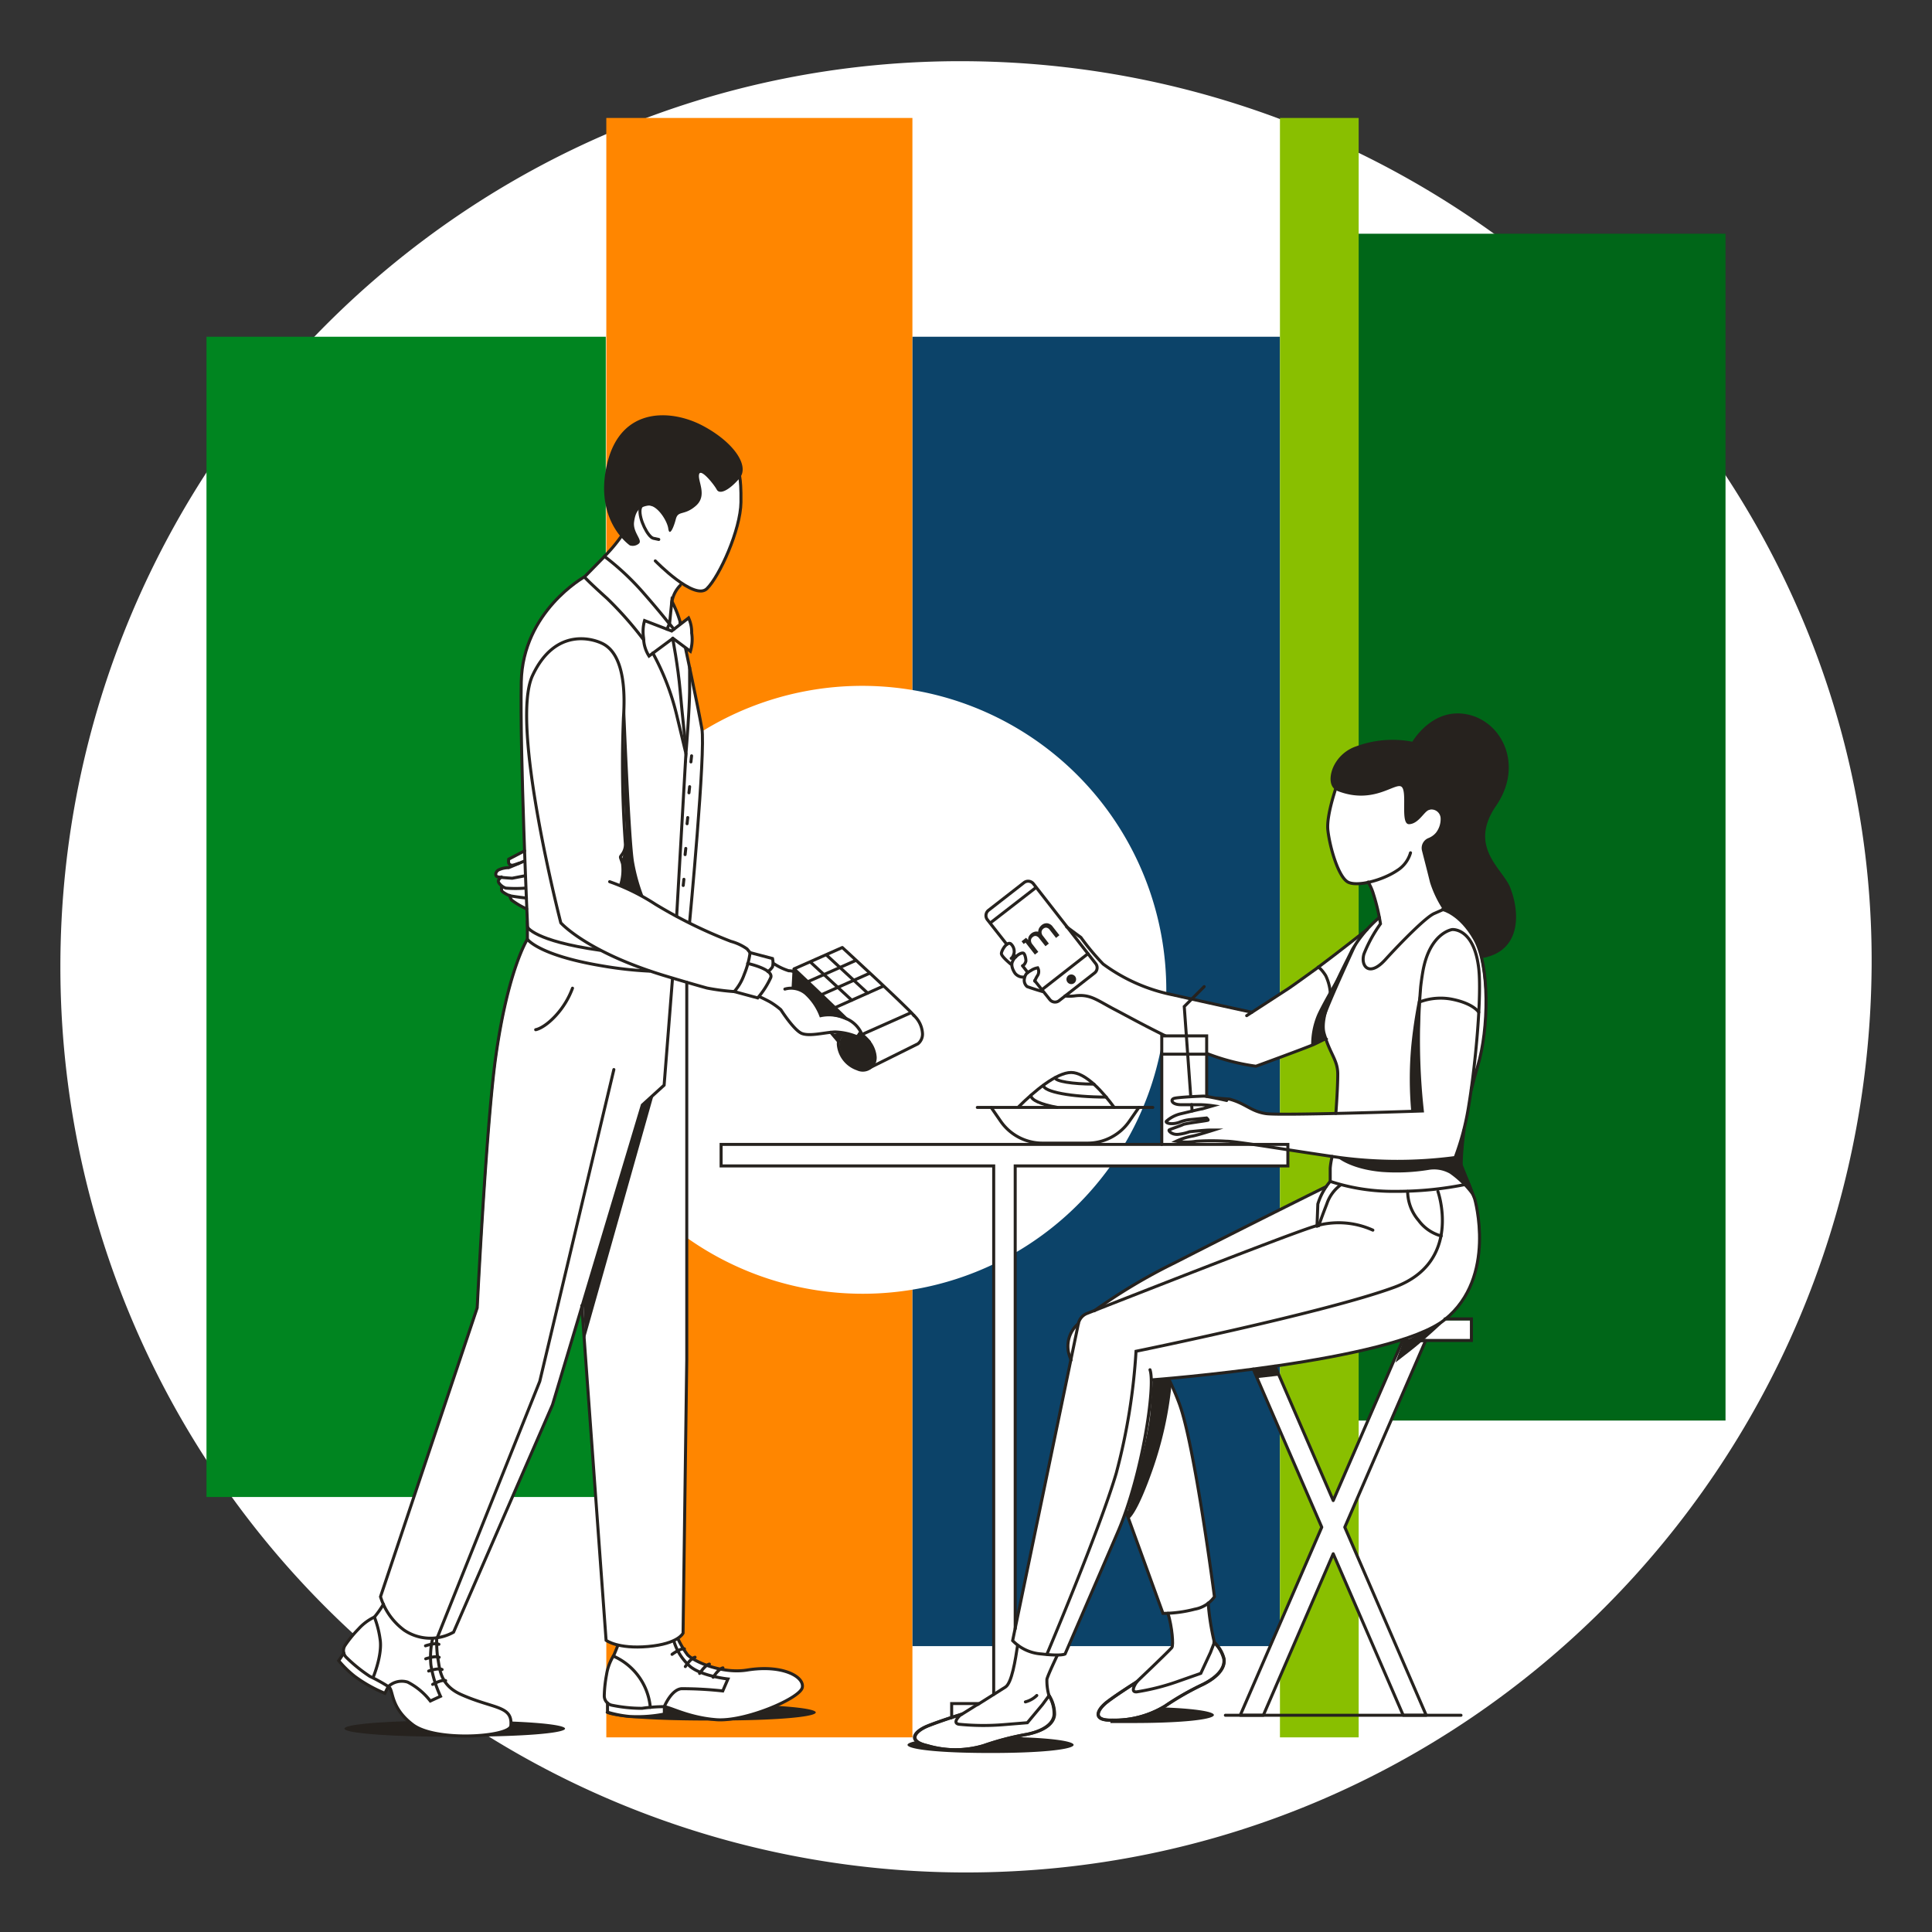 <svg xmlns="http://www.w3.org/2000/svg" viewBox="0 0 256 256"><rect x="0" y="0" width="256" height="256" fill="#333333" stroke="none"/><title>sme_woman_waiter_restaurant</title><g id="J19"><path id="darkmodeMask" d="M248,128.11c-.52,66.27-53.72,120-120,120a120,120,0,0,1-120-120C8,61.83,61.7,7.7,128,8.11,194.42,8.52,248.48,63,248,128.11Z" fill="#fff"/><g id="stripes"><rect x="-23.06" y="95.03" width="153.74" height="52.91" transform="translate(175.3 67.68) rotate(90)" fill="#008520"/><rect x="-6.67" y="102.64" width="214.58" height="40.56" transform="translate(223.54 22.3) rotate(90)" fill="#ff8600"/><rect x="58.5" y="107.02" width="173.5" height="48.69" transform="translate(276.62 -13.88) rotate(90)" fill="#0c4369"/><rect x="125.71" y="85.29" width="157.26" height="48.62" transform="translate(313.93 -94.74) rotate(90)" fill="#006618"/><rect x="67.52" y="117.71" width="214.58" height="10.43" transform="translate(297.74 -51.89) rotate(90)" fill="#89bf00"/></g><path id="whiteFill" d="M199.86,117.65a10,10,0,0,0-1.18-1.87c-1.51-2.06-3.58-4.88-.64-9.15a8,8,0,0,0,1.05-7.8,6.56,6.56,0,0,0-5-4c-3.63-.58-5.95,2.29-6.78,3.56l-.1.15-.17,0a13.5,13.5,0,0,0-7.26.6,4.9,4.9,0,0,0-2.86,2.46c-.33.7-.71,2.07,0,2.75l.11.1-.05.15a15.44,15.44,0,0,0-1,5.37c.28,2.45,1.47,6.35,2.71,6.88a4.38,4.38,0,0,0,2.43,0l.17,0,.09.15a7.1,7.1,0,0,1,.64,1.49,27,27,0,0,1,.76,3l0,.14-.11.1a20.23,20.23,0,0,0-1.55,1.52c-.07,0-3.54,2.82-6.69,5.17-1.6,1.2-2.85,2.09-3.7,2.64l-4.8,3.11-.09.06-.1,0c-.67-.14-3.78-.81-7.55-1.65l-.44-.09h0l-2.39-.54c-.26-.06-.54-.12-.82-.2,0-.18,0-.37,0-.56A40.3,40.3,0,0,0,93,96.93a3.43,3.43,0,0,0,0-.38c-.39-2.42-1.54-7.92-2-10.18l-.14-.64.67.49a6.52,6.52,0,0,0,.14-2.34A5.17,5.17,0,0,0,91.18,82l-1,.79-.11-.34a15,15,0,0,0-1-2.61l0-.08v-.08a4.35,4.35,0,0,1,1.07-2.07l-.28-.7.66.43c1.53,1,2.61,1.24,3.2.68,1.65-1.6,4.44-7.72,4.49-11.41A18.93,18.93,0,0,0,98,63.1l0-.09,0-.07a1.92,1.92,0,0,0,.08-1.52c-.49-1.63-2.48-3.53-5-4.85-2.21-1.14-5.52-1.9-8.23-.67-2,.92-3.39,2.79-4.06,5.56-1.13,4.65.25,7.65,1.61,9.34l.11.14-.1.16a20.5,20.5,0,0,1-2.1,2.54l-2.82,2.87c-.33.19-8.1,4.79-8.3,13.84-.11,5.22.17,15,.43,22.26v.16l-2.1,1.1a1,1,0,0,0,0,.48.3.3,0,0,0,.15.17l.38.26-.62.25a3,3,0,0,0-1.28.28.64.64,0,0,0-.33.59.25.25,0,0,0,.19.23l.36.1-.16.31a.52.52,0,0,0-.14.28c0,.09.12.28.37.5l.1.08v.13a2.28,2.28,0,0,0,0,.43,2.16,2.16,0,0,0,.89.61l.1,0,0,.1a3.35,3.35,0,0,0,.23.52,7.29,7.29,0,0,0,2,1.12l.13.07v.15c.06,1.37.09,2.2.1,2.25l0,1.64,0,.06c-.27.43-2.63,4.56-4.17,15.65-1.22,8.87-2.39,32.11-2.44,33.09v.07L50.48,211.57a6.48,6.48,0,0,0,.33.9l0,.12-.07.11c-.22.36-.9,1.37-1.07,1.55l-.11.11h0a6.89,6.89,0,0,0-2,1.52A16.68,16.68,0,0,0,45.78,218a1.22,1.22,0,0,0-.18.92l0,.1-.68,1a16.08,16.08,0,0,0,2.09,2,18.11,18.11,0,0,0,4,2.23l.5-1,.23.41a3.41,3.41,0,0,1,.25.73,6.6,6.6,0,0,0,2,3.43l.44.42-.61,0c-5.12.16-7.23.5-7.81.73.86.34,4.83.79,13.34.82a23.44,23.44,0,0,0,4.89,0c6.82-.12,9.53-.53,10.22-.79-.54-.21-2.35-.51-6.62-.69h-.22l0-.22c-.09-1.29-1.05-1.64-3-2.26a30,30,0,0,1-3.47-1.25A5.09,5.09,0,0,1,59,223l-.12-.17.06-.06-.11,0-.06-.11a4.7,4.7,0,0,1-.47-1.14l-.12-.42h0v0c-.05-.26-.1-.53-.14-.78l-.14-.81c0-.29-.07-.74-.09-1.36v-.38h0v-.4h0V217l.2,0a6.41,6.41,0,0,0,2.07-.7L73.12,186.1l4-13.36,3.29,44.61a4.3,4.3,0,0,0,1.27.54L82,218l-.11.26a11.06,11.06,0,0,1-.53,1.24,7,7,0,0,0-.89,2.45,16.85,16.85,0,0,0-.3,2.77,1.18,1.18,0,0,0,.36.86l.07.08,0,1.25a7.54,7.54,0,0,0,1.92.39l.94.13c.25,0,.53,0,.91.05,2.49.18,5.87.28,9.77.29l.91.09a10.13,10.13,0,0,0,2.06-.11c7.18-.1,10-.53,10.67-.81a18.23,18.23,0,0,0-4.47-.59l-1-.07.9-.41c2.2-1,3.07-1.84,3.14-2.25a1.26,1.26,0,0,0-.42-1.09c-.88-.9-3.19-1.74-6.82-1.15a9.44,9.44,0,0,1-3.13,0l-.3-.05.06-.17-.14.08-.09.06-.1,0c-.41-.09-.84-.21-1.28-.35l-.32-.1.1-.15-.08.05-.11.06-.11,0A11.2,11.2,0,0,1,92,220l-.44-.26h0a3.23,3.23,0,0,1-.5-.39,4,4,0,0,1-.47-.65l-.06-.11v0h-.07l0-.12c-.23-.41-.46-.84-.58-1.08l-.14-.21L90,217a1.71,1.71,0,0,0,.53-.53L91,180.19V164a40.29,40.29,0,0,0,40.73,3.47v57.07l-2,1.26h-3.57v1.84l-.17.06-.82.27-.06,0-.8.28-.11,0-.64.23-.16-.2.08.24-.54.21c-.84.35-1.68.94-1.63,1.48a.51.51,0,0,0,.16.32l.26.32-.4.09a3,3,0,0,0-.74.23c.6.34,3.81.82,10.67.82s10.11-.48,10.69-.82c-.4-.23-2.17-.62-6.74-.77l-2.11-.07,3-.61c2.23-.45,3.54-1.4,3.61-2.61a4.46,4.46,0,0,0-.68-2.39l0-.07a6.85,6.85,0,0,1-.28-2.2,33.08,33.08,0,0,1,1.33-3.05l0-.21h.2a2.54,2.54,0,0,0,.84-.12c.35-.8,3.92-9,7-16.17.27-.63.55-1.31.83-2.08l.24-.64,4.93,13.51h.63l.06.18c.47,1.61.74,4,.48,4.42-.81.9-4.66,4.55-4.7,4.58s-2.57,1.63-3.88,2.63c-.71.55-1.35,1.32-1.17,1.81s.93.55,1.55.55h.24v.16q1.16,0,2.46,0c6.89,0,10.1-.49,10.69-.83-.38-.21-2-.58-6.08-.74l-.75,0,.62-.43a39.42,39.42,0,0,1,5.09-2.9c2-1,3-2.2,2.75-3.36a4.44,4.44,0,0,0-1.24-2.09l0,0,0-.07a34.83,34.83,0,0,1-.81-5.06v-.13l.1-.08a2.86,2.86,0,0,0,.73-.74c-.18-1.38-2.71-20.39-4.66-25.6-.35-.93-.79-1.95-1.3-3l-.16-.33.36,0c2.49-.22,6.38-.61,10.8-1.19l.19,0,.07.17,9,20.82,0,.1-10.73,24.77h2.94l9.3-21.47,9.3,21.47h2.95l0,0-10.75-24.82,0-.1,10.69-24.69h6v-2.76h-3.47l.48-.43c6.24-5.65,3.44-15.41,3.42-15.51l-.39-1q-.11-.3-.18-.54c-.08-.21-.23-.56-.46-1.06l-.81-2v-.05c0-.26,0-.81.09-1.65l.17-1.84c0-.33.08-.66.13-1,.26-1,.46-2,.62-2.95.13-.75.25-1.53.36-2.32l0-.11c.24-1,.52-2,.83-3.08a31.84,31.84,0,0,0,.52-14.34l-.06-.27.27,0,.24,0a4.62,4.62,0,0,0,3.3-2.3C201.06,122.31,200.62,119.56,199.86,117.65Zm-40,21.87.33.11a28.2,28.2,0,0,0,6.25,1.6c.65-.23,6.82-2.48,7.68-2.89.57-.27,1-.51,1.3-.65l.24-.1.14.22a18.49,18.49,0,0,0,.76,1.8,5.84,5.84,0,0,1,.77,2.72c0,1.55-.17,4-.24,5l0,.22h-.22q-4.22.09-6.52.09a25.6,25.6,0,0,1-2.56-.07,7.29,7.29,0,0,1-2.55-.94,9.86,9.86,0,0,0-2.34-1l-1.63-.13-1.18-.22-.21,0ZM154,138v13.73h-5.06A39.93,39.93,0,0,0,154,138Zm1.7,29.42a73.55,73.55,0,0,0-10.62,6.33l-.06,0-.95.37a1.81,1.81,0,0,0-1.06,1.19l0,.09-.09.06a3.88,3.88,0,0,0-1.1,4.25l.18.5,0,.07-7.48,36V166a40.41,40.41,0,0,0,12.66-11.54H170.6v-2.15l.28.05,5.43.82.27,0-.06.26a7.41,7.41,0,0,0-.21,1.34c0,.58,0,1.35,0,1.66v.1l-.06.07a4.35,4.35,0,0,0-.45.59l0,.05-.06,0C175.3,157.5,165.74,162.23,155.69,167.38Zm21,31.58-7.78-18,.32-.05a107.08,107.08,0,0,0,16.28-3.38l.52-.16Z" fill="#fff"/><g id="blackStroke"><polyline points="191.46 174.76 194.97 174.76 194.97 177.62 186.08 177.62" fill="none" stroke="#26221e" stroke-linecap="round" stroke-miterlimit="10" stroke-width="0.4"/><polyline points="134.52 215.82 134.52 185.63 134.52 154.49 170.65 154.49 170.65 152.35 170.65 151.64 165.94 151.64 95.55 151.64 95.55 154.49 131.67 154.49 131.67 194.24 131.67 194.24 131.67 224.5" fill="none" stroke="#26221e" stroke-linecap="round" stroke-miterlimit="10" stroke-width="0.4"/><polyline points="129.71 225.73 126.1 225.73 126.1 227.58" fill="none" stroke="#26221e" stroke-linecap="round" stroke-miterlimit="10" stroke-width="0.4"/><polyline points="166.06 181.41 175.14 202.36 175.14 202.36 164.34 227.28 167.4 227.28 176.66 205.88 185.93 227.28 188.98 227.28 178.19 202.36 188.91 177.62 185.81 177.72 176.66 198.83 176.66 198.83 176.66 198.83 168.95 181.02" fill="none" stroke="#26221e" stroke-linecap="round" stroke-linejoin="round" stroke-width="0.4"/><path d="M177.51,103s-1.81,4.74-1.56,7,1.42,6.35,2.74,6.92,4.54-.3,6.43-1.57A4.1,4.1,0,0,0,186.9,113" fill="none" stroke="#26221e" stroke-linecap="round" stroke-miterlimit="10" stroke-width="0.4"/><path d="M181.29,116.88a6.93,6.93,0,0,1,.7,1.6,26.72,26.72,0,0,1,.93,3.93,18.57,18.57,0,0,0-2.19,4c-.47,1.57.67,3.12,2.81.77s5.41-5.67,6.51-6.14l1.09-.48" fill="none" stroke="#26221e" stroke-linecap="round" stroke-miterlimit="10" stroke-width="0.4"/><path d="M194,149.73a39.1,39.1,0,0,0-.39,4.54" fill="none" stroke="#26221e" stroke-linecap="round" stroke-miterlimit="10" stroke-width="0.4"/><path d="M191.14,120.51s2.33.48,4.28,3.95,1.88,11.84.38,16.82c-.33,1.09-.61,2.13-.85,3.13" fill="none" stroke="#26221e" stroke-linecap="round" stroke-miterlimit="10" stroke-width="0.4"/><path d="M182.77,121.57a16.72,16.72,0,0,0-3.61,4.31c-.95,2.05-4.49,8.29-3.71,11.05s1.81,3.5,1.81,5.4-.25,5.19-.25,5.19" fill="none" stroke="#26221e" stroke-linecap="round" stroke-miterlimit="10" stroke-width="0.4"/><path d="M161.22,145.51l1.69.13c2.14.57,2.85,1.63,4.84,1.92s20.72-.35,20.72-.35a85.49,85.49,0,0,1-.22-16.48c.07-.63.16-1.25.26-1.85.88-5.3,3.91-5.71,3.91-5.71s2.9-.28,3.52,5.16c.39,3.38-.33,12.24-1.37,18.46a34.67,34.67,0,0,1-1.76,6.59,58.12,58.12,0,0,1-15.3,0c-7.85-1.14-13.7-2.16-15-2.16a32.45,32.45,0,0,0-4,0,8,8,0,0,1-2.65,0,8.37,8.37,0,0,1,2.19-.69c.68-.13,2.76-.79,2.76-.79h-.57c-.57,0-2.62.22-2.62.22a6.4,6.4,0,0,1-1.53.35c-.8.07-1.32-.48-1.16-.59s1.53-.55,1.83-.71,3.29-.51,3.32-.59-.2-.28-.2-.28l-2.15.21a5.09,5.09,0,0,0-1.52.38c-1,.33-1.78.09-1.67-.15a4.35,4.35,0,0,1,1.92-1c.71-.16,2.73-.67,2.84-.65l1.42-.41a14,14,0,0,0-1.64-.14c-.59,0-1.3,0-2.58,0s-1.46-.7-.89-.85,3.44-.28,3.86-.29,3.07.58,3.07.58" fill="none" stroke="#26221e" stroke-linecap="round" stroke-miterlimit="10" stroke-width="0.4"/><polyline points="153.94 151.64 153.94 137.26 159.89 137.26 159.89 145.27" fill="none" stroke="#26221e" stroke-linecap="round" stroke-miterlimit="10" stroke-width="0.4"/><line x1="153.94" y1="139.68" x2="159.89" y2="139.68" fill="none" stroke="#26221e" stroke-linecap="round" stroke-miterlimit="10" stroke-width="0.4"/><polyline points="157.78 145.3 156.92 133.37 159.56 130.73" fill="none" stroke="#26221e" stroke-linecap="round" stroke-miterlimit="10" stroke-width="0.4"/><line x1="157.9" y1="146.37" x2="157.96" y2="147.21" fill="none" stroke="#26221e" stroke-linecap="round" stroke-miterlimit="10" stroke-width="0.4"/><g id="stopa_tyl" data-name="stopa tyl"><path d="M160.91,217.62l-.52,1.35-1.28,2.76-2.85,1a30.36,30.36,0,0,1-5.64,1.45c-1,.08,0-1.31,0-1.31s-2.54,1.6-3.86,2.61-2.15,2.54.65,2.44a12.79,12.79,0,0,0,7-1.87,37,37,0,0,1,5-2.86c1.92-.95,3-2.19,2.78-3.42A4.54,4.54,0,0,0,160.91,217.62Z" fill="none" stroke="#26221e" stroke-linecap="round" stroke-miterlimit="10" stroke-width="0.4"/><path d="M160.91,217.62a33.6,33.6,0,0,1-.82-5.2" fill="none" stroke="#26221e" stroke-linecap="round" stroke-miterlimit="10" stroke-width="0.4"/><path d="M154.76,213.77c.55,1.78.76,4.27.51,4.55-.79.86-4.69,4.56-4.69,4.56" fill="none" stroke="#26221e" stroke-linecap="round" stroke-miterlimit="10" stroke-width="0.4"/><path d="M150.58,222.88s-2.54,1.6-3.86,2.61-2.15,2.54.65,2.44a12.79,12.79,0,0,0,7-1.87,37,37,0,0,1,5-2.86c1.92-.95,3-2.19,2.78-3.42a4.54,4.54,0,0,0-1.3-2.16" fill="none" stroke="#26221e" stroke-linecap="round" stroke-miterlimit="10" stroke-width="0.4"/></g><g id="stopa_przod" data-name="stopa przod"><path d="M139,224.68l-.87,1.19-2,2.4-3.08.25a32.46,32.46,0,0,1-6-.05c-1-.19.3-1.31.3-1.31s-2.93.91-4.51,1.56-2.79,1.95,0,2.59a13.17,13.17,0,0,0,7.45,0,37.41,37.41,0,0,1,5.73-1.5c2.15-.43,3.58-1.36,3.65-2.65A4.66,4.66,0,0,0,139,224.68Z" fill="none" stroke="#26221e" stroke-linecap="round" stroke-miterlimit="10" stroke-width="0.4"/><path d="M139,224.69a7.07,7.07,0,0,1-.28-2.18c.14-.58,1.34-3.09,1.34-3.09" fill="none" stroke="#26221e" stroke-linecap="round" stroke-miterlimit="10" stroke-width="0.4"/><path d="M129.57,225.82l-2.14,1.34" fill="none" stroke="#26221e" stroke-linecap="round" stroke-miterlimit="10" stroke-width="0.4"/><path d="M134.84,218c-.29,1.93-.77,5-1.61,5.54l-3.66,2.31" fill="none" stroke="#26221e" stroke-linecap="round" stroke-miterlimit="10" stroke-width="0.4"/><path d="M135.87,225.51a3.39,3.39,0,0,0,1.51-.85" fill="none" stroke="#26221e" stroke-linecap="round" stroke-miterlimit="10" stroke-width="0.4"/><path d="M126.1,227.58c-1,.33-2.3.78-3.19,1.14-1.57.66-2.79,1.95,0,2.59a13.17,13.17,0,0,0,7.45,0,37.41,37.41,0,0,1,5.73-1.5c2.15-.43,3.58-1.36,3.65-2.65a4.66,4.66,0,0,0-.72-2.48" fill="none" stroke="#26221e" stroke-linecap="round" stroke-miterlimit="10" stroke-width="0.4"/><path d="M127.42,227.16l-1.32.42" fill="none" stroke="#26221e" stroke-linecap="round" stroke-miterlimit="10" stroke-width="0.4"/></g><path d="M181.13,123.17s-3.5,2.79-6.68,5.16c-1.41,1-2.75,2-3.7,2.64l-5.56,3.61" fill="none" stroke="#26221e" stroke-linecap="round" stroke-miterlimit="10" stroke-width="0.4"/><path d="M165.88,134.13s-5-1.07-10.48-2.31a23.19,23.19,0,0,1-9.23-4.08,31.57,31.57,0,0,1-2.94-3.52l-1.89-1.4" fill="none" stroke="#26221e" stroke-linecap="round" stroke-miterlimit="10" stroke-width="0.4"/><path d="M138.16,131.39c-1.17-.33-2.06-.66-2.06-.66a1.1,1.1,0,0,1-.35-1.11c.15-.75.59-.83.95-1.08a2.22,2.22,0,0,1,.8-.3,1,1,0,0,1,0,1,3.71,3.71,0,0,0-.39.76" fill="none" stroke="#26221e" stroke-linecap="round" stroke-miterlimit="10" stroke-width="0.4"/><path d="M154.37,137.23c-2.6-1.27-5-2.59-6.46-3.36-2.59-1.33-3.4-2.21-5.58-1.9a5.39,5.39,0,0,1-1.21,0" fill="none" stroke="#26221e" stroke-linecap="round" stroke-miterlimit="10" stroke-width="0.4"/><path d="M175.66,137.6s-.63.36-1.54.78-7.7,2.9-7.7,2.9a28.26,28.26,0,0,1-6.27-1.6l-.26-.09" fill="none" stroke="#26221e" stroke-linecap="round" stroke-miterlimit="10" stroke-width="0.4"/><line x1="134.58" y1="126.8" x2="134.32" y2="126.48" fill="none" stroke="#26221e" stroke-linecap="round" stroke-miterlimit="10" stroke-width="0.4"/><line x1="136.19" y1="128.87" x2="135.49" y2="127.97" fill="none" stroke="#26221e" stroke-linecap="round" stroke-miterlimit="10" stroke-width="0.4"/><path d="M133.41,125.14l-2.58-3.28a.89.89,0,0,1,.15-1.24l4.71-3.67a.89.89,0,0,1,1.24.15l8.26,10.59a.88.88,0,0,1-.15,1.23l-4.71,3.68a.88.88,0,0,1-1.23-.16l-2-2.5" fill="none" stroke="#26221e" stroke-linecap="round" stroke-miterlimit="10" stroke-width="0.4"/><line x1="138.19" y1="131.04" x2="144.16" y2="126.37" fill="none" stroke="#26221e" stroke-linecap="round" stroke-miterlimit="10" stroke-width="0.4"/><path d="M133.92,127.74s-1.23-1-1.23-1.39.72-1.61,1.23-1.3a1.35,1.35,0,0,1,.35,1.57c-.2.39-.28.36-.28.36" fill="none" stroke="#26221e" stroke-linecap="round" stroke-miterlimit="10" stroke-width="0.4"/><path d="M134.58,126.8c.33-.33.74-.56,1-.51s.41,1,.34,1.12a1.07,1.07,0,0,1-.39.56" fill="none" stroke="#26221e" stroke-linecap="round" stroke-miterlimit="10" stroke-width="0.4"/><path d="M135.68,129.47a1.4,1.4,0,0,1-1.17-.49s-.62-.83-.38-1.49a1.79,1.79,0,0,1,.45-.69" fill="none" stroke="#26221e" stroke-linecap="round" stroke-miterlimit="10" stroke-width="0.4"/><path d="M188.07,132.78a7.91,7.91,0,0,1,4.59-.32c2.64.58,3.28,1.67,3.28,1.67" fill="none" stroke="#26221e" stroke-linecap="round" stroke-miterlimit="10" stroke-width="0.4"/><path d="M176.29,132.05a6.36,6.36,0,0,0-.63-2.78c-.64-1-1-1.12-1-1.12" fill="none" stroke="#26221e" stroke-linecap="round" stroke-miterlimit="10" stroke-width="0.4"/><path d="M135,146.63c2-2,5-4.52,6.93-4.52s4.23,2.61,5.71,4.63" fill="none" stroke="#26221e" stroke-linecap="round" stroke-miterlimit="10" stroke-width="0.4"/><path d="M139.81,142.8c0,.47,2.31.85,5.15.85" fill="none" stroke="#26221e" stroke-linecap="round" stroke-miterlimit="10" stroke-width="0.4"/><path d="M138.26,143.81c0,.86,3.73,1.56,8.33,1.56" fill="none" stroke="#26221e" stroke-linecap="round" stroke-miterlimit="10" stroke-width="0.4"/><path d="M136.61,145.15c0,.62,1.33,1.19,3.48,1.59" fill="none" stroke="#26221e" stroke-linecap="round" stroke-miterlimit="10" stroke-width="0.4"/><path d="M150.91,146.74l-1.28,1.85a6.73,6.73,0,0,1-5.51,2.88h-6a6.73,6.73,0,0,1-5.51-2.88l-1.28-1.85" fill="none" stroke="#26221e" stroke-linecap="round" stroke-miterlimit="10" stroke-width="0.4"/><line x1="129.5" y1="146.74" x2="152.75" y2="146.74" fill="none" stroke="#26221e" stroke-linecap="round" stroke-miterlimit="10" stroke-width="0.4"/><line x1="131.29" y1="122.24" x2="137.21" y2="117.65" fill="none" stroke="#26221e" stroke-linecap="round" stroke-miterlimit="10" stroke-width="0.4"/><path d="M152.62,182.84s31.89-2.39,38.84-8,3.94-16,3.94-16l-1.84-4.61" fill="none" stroke="#26221e" stroke-linecap="round" stroke-miterlimit="10" stroke-width="0.4"/><path d="M181.91,163a11,11,0,0,0-8-.42c-4,1.29-25.17,9.61-29.88,11.46a1.86,1.86,0,0,0-1.14,1.35l-8.71,42a5.83,5.83,0,0,0,3.83,1.77c2.7.31,3.12,0,3.12,0s3.73-8.61,7-16.19,5-19.39,4.25-21.47" fill="none" stroke="#26221e" stroke-linecap="round" stroke-miterlimit="10" stroke-width="0.4"/><path d="M176.26,156.54a8.54,8.54,0,0,0-1.64,3l-.11,2.95" fill="none" stroke="#26221e" stroke-linecap="round" stroke-miterlimit="10" stroke-width="0.4"/><path d="M145,173.69a74.68,74.68,0,0,1,10.65-6.36c10.3-5.27,20.06-10.09,20.06-10.09" fill="none" stroke="#26221e" stroke-linecap="round" stroke-miterlimit="10" stroke-width="0.4"/><path d="M141.92,180.22l-.18-.49a3.92,3.92,0,0,1,1.14-4.33l0,0" fill="none" stroke="#26221e" stroke-linecap="round" stroke-miterlimit="10" stroke-width="0.4"/><path d="M154.92,182.84c.49,1,.94,2.07,1.33,3.11,2.05,5.47,4.67,25.63,4.67,25.63a4.07,4.07,0,0,1-2.63,1.65,16.86,16.86,0,0,1-4.19.55l-4.88-13.43" fill="none" stroke="#26221e" stroke-linecap="round" stroke-miterlimit="10" stroke-width="0.4"/><path d="M176.52,153.24a9.6,9.6,0,0,0-.26,1.56c0,.71,0,1.74,0,1.74a26.75,26.75,0,0,0,8.54,1.32,45.93,45.93,0,0,0,9.8-1" fill="none" stroke="#26221e" stroke-linecap="round" stroke-miterlimit="10" stroke-width="0.4"/><path d="M190.53,157.87s3.32,9.33-5.73,12.68-34.27,8.5-34.27,8.5a81.37,81.37,0,0,1-2.62,16.15c-2.18,7.42-9.19,24-9.19,24" fill="none" stroke="#26221e" stroke-linecap="round" stroke-miterlimit="10" stroke-width="0.4"/><path d="M186.52,157.87a6,6,0,0,0,1.45,3.84,5.5,5.5,0,0,0,3,2.06" fill="none" stroke="#26221e" stroke-linecap="round" stroke-miterlimit="10" stroke-width="0.4"/><path d="M177.66,157a5.14,5.14,0,0,0-1.85,2.53c-.74,1.89-1.07,2.89-1.07,2.89" fill="none" stroke="#26221e" stroke-linecap="round" stroke-miterlimit="10" stroke-width="0.4"/><path d="M89.11,129.65,88,143.79l-2.89,2.63-11.9,39.72L60.1,216.27a6.23,6.23,0,0,1-6.57-.28,8.65,8.65,0,0,1-3.11-4.42l12.81-38.28s1.19-24.07,2.44-33.13c1.62-11.68,4.21-15.71,4.21-15.71s1.43,2.1,9.77,3.51a51.18,51.18,0,0,0,6.39.72" fill="none" stroke="#26221e" stroke-linecap="round" stroke-miterlimit="10" stroke-width="0.4"/><path d="M91,130.16l0,50-.49,36.24s-.6,1.41-4.63,1.77-5.57-.82-5.57-.82L77.09,173" fill="none" stroke="#26221e" stroke-linecap="round" stroke-miterlimit="10" stroke-width="0.4"/><path d="M69.88,124.45l0-1.62s.85,1.84,9.58,3.08" fill="none" stroke="#26221e" stroke-linecap="round" stroke-miterlimit="10" stroke-width="0.4"/><path d="M77.42,76.45S69.27,81,69.07,90.34s.84,32.49.84,32.49" fill="none" stroke="#26221e" stroke-linecap="round" stroke-miterlimit="10" stroke-width="0.4"/><path d="M85.3,84.8a46.5,46.5,0,0,0-4.86-5.51c-2.55-2.29-3-2.84-3-2.84l2.66-2.72a34.75,34.75,0,0,1,5,4.65c2.4,2.73,3.59,4.28,3.59,4.28l-.31.72" fill="none" stroke="#26221e" stroke-linecap="round" stroke-miterlimit="10" stroke-width="0.4"/><path d="M89.3,83.38l-.58-.72.3-3a15.29,15.29,0,0,1,1.09,2.69c0,.06,0,.12,0,.19" fill="none" stroke="#26221e" stroke-linecap="round" stroke-miterlimit="10" stroke-width="0.4"/><path d="M90.84,85.92S92.47,93.54,93,96.54s-1.63,25.72-1.63,25.72" fill="none" stroke="#26221e" stroke-linecap="round" stroke-miterlimit="10" stroke-width="0.4"/><path d="M86.5,86.53a33.24,33.24,0,0,1,3.19,8.32l1.2,5s.49-5.89.49-8.62V88.47" fill="none" stroke="#26221e" stroke-linecap="round" stroke-miterlimit="10" stroke-width="0.4"/><line x1="90.89" y1="99.82" x2="89.66" y2="121.39" fill="none" stroke="#26221e" stroke-linecap="round" stroke-miterlimit="10" stroke-width="0.4"/><polyline points="81.34 141.72 71.52 183.04 57.94 217" fill="none" stroke="#26221e" stroke-linecap="round" stroke-miterlimit="10" stroke-width="0.4"/><path d="M114,136.83c.57.56,1,1,1.19,1.22" fill="none" stroke="#26221e" stroke-linecap="round" stroke-linejoin="round" stroke-width="0.4"/><path d="M121.1,134.55c-1.3-1.47-9.49-9-9.49-9l-6.39,2.83s4,3.75,6.93,6.61" fill="none" stroke="#26221e" stroke-linecap="round" stroke-linejoin="round" stroke-width="0.4"/><path d="M121.08,134.54a3.52,3.52,0,0,1,1.15,2.33,1.65,1.65,0,0,1-.6,1.44l-6.42,3.19" fill="none" stroke="#26221e" stroke-linecap="round" stroke-linejoin="round" stroke-width="0.4"/><path d="M113.85,137a3.75,3.75,0,0,1,2.11,3,1.64,1.64,0,0,1-2.34,1.64,3.76,3.76,0,0,1-2.53-3.16,1.61,1.61,0,0,1,.8-1.57" fill="none" stroke="#26221e" stroke-linecap="round" stroke-linejoin="round" stroke-width="0.4"/><line x1="105.09" y1="130.88" x2="105.22" y2="128.42" fill="none" stroke="#26221e" stroke-linecap="round" stroke-linejoin="round" stroke-width="0.4"/><line x1="111.12" y1="138.02" x2="110.07" y2="136.78" fill="none" stroke="#26221e" stroke-linecap="round" stroke-linejoin="round" stroke-width="0.4"/><line x1="107" y1="130.1" x2="113.31" y2="127.3" fill="none" stroke="#26221e" stroke-linecap="round" stroke-linejoin="round" stroke-width="0.4"/><line x1="108.89" y1="131.78" x2="115.14" y2="129" fill="none" stroke="#26221e" stroke-linecap="round" stroke-linejoin="round" stroke-width="0.4"/><line x1="110.62" y1="133.53" x2="117.01" y2="130.68" fill="none" stroke="#26221e" stroke-linecap="round" stroke-linejoin="round" stroke-width="0.4"/><line x1="114.29" y1="137.04" x2="120.68" y2="134.2" fill="none" stroke="#26221e" stroke-linecap="round" stroke-linejoin="round" stroke-width="0.4"/><line x1="107.43" y1="127.52" x2="112.86" y2="132.53" fill="none" stroke="#26221e" stroke-linecap="round" stroke-linejoin="round" stroke-width="0.4"/><line x1="109.57" y1="126.6" x2="114.97" y2="131.59" fill="none" stroke="#26221e" stroke-linecap="round" stroke-linejoin="round" stroke-width="0.4"/><path d="M104,131.06a3,3,0,0,1,2.76.58,7.63,7.63,0,0,1,2,2.94,5.24,5.24,0,0,1,3.06.28,3.87,3.87,0,0,1,2.26,1.92s-.41.56-.58.57a8.24,8.24,0,0,0-2.87-.61c-1.38.07-3.34.61-4.38.2s-2.78-3.14-2.78-3.14a9.56,9.56,0,0,0-1.53-1.09c-.76-.4-1.23-.61-1.23-.61" fill="none" stroke="#26221e" stroke-linecap="round" stroke-miterlimit="10" stroke-width="0.4"/><path d="M80.78,116.83a28.63,28.63,0,0,1,6.08,3,62.66,62.66,0,0,0,10,4.91,6.67,6.67,0,0,1,2.13,1l.4.49a11.54,11.54,0,0,1-.78,2.89,6.93,6.93,0,0,1-1.32,2.27,29.67,29.67,0,0,1-3.61-.47c-1.49-.41-3.34-.95-5.63-1.64-10.36-3.15-13.74-7-13.74-7S67.52,96,70.57,89.5s8.15-4.86,9.44-4.13,3.08,2.83,2.6,9.73a147.52,147.52,0,0,0,.26,16.78,2.2,2.2,0,0,1-.38,1.25c-.4.57-.33.23,0,1.32a6.56,6.56,0,0,1-.28,2.9" fill="none" stroke="#26221e" stroke-linecap="round" stroke-miterlimit="10" stroke-width="0.4"/><path d="M97.26,131.38l3.14.85a11.25,11.25,0,0,0,1.73-2.7c.39-1.12-3.06-1.87-3.06-1.87" fill="none" stroke="#26221e" stroke-linecap="round" stroke-miterlimit="10" stroke-width="0.4"/><path d="M99.36,126.22l3,.79a2.27,2.27,0,0,1,0,1.1,2.38,2.38,0,0,1-.6.63" fill="none" stroke="#26221e" stroke-linecap="round" stroke-miterlimit="10" stroke-width="0.4"/><path d="M105.23,128.77a1.83,1.83,0,0,0-.72-.14,7.85,7.85,0,0,1-1.94-.92" fill="none" stroke="#26221e" stroke-linecap="round" stroke-miterlimit="10" stroke-width="0.4"/><path d="M86.83,74.32S92,79.64,93.67,78s4.46-7.8,4.51-11.45-.36-4-.36-4" fill="none" stroke="#26221e" stroke-linecap="round" stroke-miterlimit="10" stroke-width="0.4"/><path d="M86.58,66.88s-1.62-.61-1.77.65,1.06,3.65,1.77,3.8l.71.15" fill="none" stroke="#26221e" stroke-linecap="round" stroke-miterlimit="10" stroke-width="0.4"/><path d="M80.08,73.73A20.33,20.33,0,0,0,82.37,71" fill="none" stroke="#26221e" stroke-linecap="round" stroke-miterlimit="10" stroke-width="0.4"/><path d="M90.13,77.57A4.05,4.05,0,0,0,89,80" fill="none" stroke="#26221e" stroke-linecap="round" stroke-miterlimit="10" stroke-width="0.4"/><path d="M85.41,82.23a5.35,5.35,0,0,0-.13,2.31A4.51,4.51,0,0,0,86,86.93l3.17-2.35,2.31,1.72a5.46,5.46,0,0,0,.17-2.42,4.52,4.52,0,0,0-.41-2L89,83.61Z" fill="none" stroke="#26221e" stroke-linecap="round" stroke-miterlimit="10" stroke-width="0.4"/><path d="M89.13,84.58s.71,3.66,1,7,.74,7.34.74,7.34" fill="none" stroke="#26221e" stroke-linecap="round" stroke-miterlimit="10" stroke-width="0.4"/><path d="M75.86,130.94a11,11,0,0,1-2.19,3.6c-1.6,1.75-2.69,1.9-2.69,1.9" fill="none" stroke="#26221e" stroke-linecap="round" stroke-miterlimit="10" stroke-width="0.4"/><path d="M69.51,112.74l-2.1,1.1a1.27,1.27,0,0,0,0,.53.48.48,0,0,0,.47.28c.16,0,.88-.26.88-.26" fill="none" stroke="#26221e" stroke-linecap="round" stroke-miterlimit="10" stroke-width="0.4"/><path d="M69.4,114.13l-2,.84a3.21,3.21,0,0,0-1.34.3c-.47.29-.46.82-.14.91a3.37,3.37,0,0,0,.44.07c.59.07,1.51.12,1.51.12l1.66-.32" fill="none" stroke="#26221e" stroke-linecap="round" stroke-miterlimit="10" stroke-width="0.4"/><path d="M69.6,117.68a16.84,16.84,0,0,1-2.57,0c-.45-.12-1-.64-1-.91s.41-.57.41-.57" fill="none" stroke="#26221e" stroke-linecap="round" stroke-miterlimit="10" stroke-width="0.4"/><path d="M69.75,119s-2-.23-2.28-.34-1-.5-1-.68a1.7,1.7,0,0,1,0-.46" fill="none" stroke="#26221e" stroke-linecap="round" stroke-miterlimit="10" stroke-width="0.4"/><path d="M69.78,120.44a11.06,11.06,0,0,1-2-1.18,3.41,3.41,0,0,1-.26-.61" fill="none" stroke="#26221e" stroke-linecap="round" stroke-miterlimit="10" stroke-width="0.4"/><g id="facio"><path d="M50.81,212.56a12.41,12.41,0,0,1-1.2,1.71,6.74,6.74,0,0,0-2.1,1.57A15.56,15.56,0,0,0,45.74,218a1.25,1.25,0,0,0,.17,1.63,20.35,20.35,0,0,0,3.1,2.5,21.91,21.91,0,0,1,2.51,1.39c.66.47.13,2.68,3.17,5s12.83,1.63,13,.16c.26-2.7-2.25-2.22-6.53-4.12-3-1.31-2.87-3.59-3.18-5a18.19,18.19,0,0,1-.12-2.38" fill="none" stroke="#26221e" stroke-linecap="round" stroke-miterlimit="10" stroke-width="0.4"/><path d="M45.56,219.05l-.68,1A14.25,14.25,0,0,0,47,222.12a18.52,18.52,0,0,0,4,2.25l.43-.87a2.62,2.62,0,0,1,2.59-.61,8.92,8.92,0,0,1,3,2.5l1.35-.62a15.5,15.5,0,0,1-1.27-4.14,11,11,0,0,1,.21-3.46" fill="none" stroke="#26221e" stroke-linecap="round" stroke-miterlimit="10" stroke-width="0.4"/><path d="M81.88,218s-.5,1.28-.61,1.44a6.67,6.67,0,0,0-.9,2.46,17.19,17.19,0,0,0-.3,2.78,1.27,1.27,0,0,0,1,1.27,19.61,19.61,0,0,0,4,.41,21.1,21.1,0,0,1,2.86-.22c.81,0,3.22,1.44,7,1.73s11.11-2.83,11.38-4.28-2.68-3.05-7.31-2.3c-3.2.52-6.85-1-7.88-2a11.91,11.91,0,0,1-1.22-2" fill="none" stroke="#26221e" stroke-linecap="round" stroke-miterlimit="10" stroke-width="0.4"/><path d="M80.5,225.66l0,1.21a14.87,14.87,0,0,0,2.91.57,18.51,18.51,0,0,0,4.62-.32l0-1s.92-2.24,2.27-2.36a49.93,49.93,0,0,1,5.47.3l.69-1.59s-3.26-.33-4.91-1.57a7.13,7.13,0,0,1-2.24-3.39" fill="none" stroke="#26221e" stroke-linecap="round" stroke-miterlimit="10" stroke-width="0.4"/><path d="M49.46,222.22s1.25-3,.9-5.05a13,13,0,0,0-.75-2.9" fill="none" stroke="#26221e" stroke-linecap="round" stroke-miterlimit="10" stroke-width="0.4"/><path d="M86.17,226.24a8.23,8.23,0,0,0-4.9-6.8" fill="none" stroke="#26221e" stroke-linecap="round" stroke-miterlimit="10" stroke-width="0.4"/><path d="M90.69,218.48c-.57-.09-1.64.73-1.64.73" fill="none" stroke="#26221e" stroke-linecap="round" stroke-miterlimit="10" stroke-width="0.4"/><path d="M92.1,219.59c-.56.11-1.29,1.24-1.29,1.24" fill="none" stroke="#26221e" stroke-linecap="round" stroke-miterlimit="10" stroke-width="0.4"/><path d="M94,220.5c-.56.1-1.3,1.24-1.3,1.24" fill="none" stroke="#26221e" stroke-linecap="round" stroke-miterlimit="10" stroke-width="0.4"/><path d="M95.79,221c-.56.11-1.3,1.24-1.3,1.24" fill="none" stroke="#26221e" stroke-linecap="round" stroke-miterlimit="10" stroke-width="0.4"/><path d="M58.16,217.88c-.51-.26-1.78.2-1.78.2" fill="none" stroke="#26221e" stroke-linecap="round" stroke-miterlimit="10" stroke-width="0.4"/><path d="M58.19,219.6c-.51-.25-1.78.2-1.78.2" fill="none" stroke="#26221e" stroke-linecap="round" stroke-miterlimit="10" stroke-width="0.4"/><path d="M58.58,221.22c-.51-.26-1.78.2-1.78.2" fill="none" stroke="#26221e" stroke-linecap="round" stroke-miterlimit="10" stroke-width="0.4"/><path d="M59.05,222.69c-.55-.17-1.72.5-1.72.5" fill="none" stroke="#26221e" stroke-linecap="round" stroke-miterlimit="10" stroke-width="0.4"/></g><line x1="91.64" y1="100.15" x2="91.55" y2="100.96" fill="none" stroke="#26221e" stroke-linecap="round" stroke-miterlimit="10" stroke-width="0.4"/><line x1="91.38" y1="104.24" x2="91.29" y2="105.05" fill="none" stroke="#26221e" stroke-linecap="round" stroke-miterlimit="10" stroke-width="0.4"/><line x1="91.13" y1="108.33" x2="91.04" y2="109.15" fill="none" stroke="#26221e" stroke-linecap="round" stroke-miterlimit="10" stroke-width="0.4"/><line x1="90.87" y1="112.42" x2="90.78" y2="113.24" fill="none" stroke="#26221e" stroke-linecap="round" stroke-miterlimit="10" stroke-width="0.4"/><line x1="90.62" y1="116.51" x2="90.53" y2="117.33" fill="none" stroke="#26221e" stroke-linecap="round" stroke-miterlimit="10" stroke-width="0.4"/><line x1="162.37" y1="227.28" x2="193.59" y2="227.28" fill="none" stroke="#26221e" stroke-linecap="round" stroke-linejoin="round" stroke-width="0.4"/></g><g id="blackFill"><path d="M200.09,117.56c-1-2.47-5.6-5.33-1.85-10.79s.7-11.4-4.1-12.16c-3.7-.59-6.11,2.27-7,3.67a13.9,13.9,0,0,0-7.4.6,5.15,5.15,0,0,0-3,2.6c-.5,1-.84,2.82.57,3.36,4.76,1.82,7.61-1.25,8.41-.58s-.23,5,1,4.95,1.95-1.62,2.58-1.87l.24-.07a1.21,1.21,0,0,1,1.35,1.17,2.92,2.92,0,0,1-.62,1.9,2.5,2.5,0,0,1-1,.71,1.42,1.42,0,0,0-.85,1.66c.25,1,.62,2.4,1.07,4.23a14.51,14.51,0,0,0,1.76,3.66s2.33.48,4.27,4a9.55,9.55,0,0,1,.88,2.34l.36-.06C201.62,125.78,201.38,120.79,200.09,117.56Z" fill="#26221e"/><circle cx="141.95" cy="129.76" r="0.64" fill="#26221e"/><path d="M138.79,122.34a1.07,1.07,0,0,1,.72.47l.87,1.11-.45.36-.83-1.06a.67.67,0,0,0-.41-.29.51.51,0,0,0-.43.12.61.61,0,0,0-.25.44.79.79,0,0,0,.2.54l.77,1-.45.35-.83-1.05a.74.74,0,0,0-.41-.3.49.49,0,0,0-.43.13.56.56,0,0,0-.25.43.79.79,0,0,0,.2.54l.77,1-.45.36-1.24-1.59-.24.19-.29-.36.6-.47.28.3a.86.86,0,0,1,.08-.47,1.31,1.31,0,0,1,.34-.41,1.18,1.18,0,0,1,.45-.22.9.9,0,0,1,.46,0,1.07,1.07,0,0,1,.12-.48,1.5,1.5,0,0,1,.35-.41A1,1,0,0,1,138.79,122.34Z" fill="#26221e"/><path d="M187,147.29a48.24,48.24,0,0,1,0-8.67,63,63,0,0,1,1.4-8.41s-.56,8.6-.26,12.37.4,4.71.4,4.71Z" fill="#26221e"/><path d="M195,157.29c-.26-.74-1.33-2.93-1.33-2.93l.46-4.84-1.21,3.95-3.21.28a9.14,9.14,0,0,0-1,.09l-1.26.11a76.34,76.34,0,0,1-9-.36l-1.18-.17s1.74,1.52,5.87,1.87a26.56,26.56,0,0,0,6.14-.27,4.25,4.25,0,0,1,2.82.48h0a12.37,12.37,0,0,1,3.57,3.87S195.28,158,195,157.29Z" fill="#26221e"/><polygon points="166.54 182.61 169.47 182.28 169.15 181.12 166.08 181.37 166.54 182.61" fill="#26221e"/><path d="M191.24,175.2s-2.36,2.24-4.34,3.79l-2,1.55,1-2.72s1.94-.9,3.06-1.54A16.56,16.56,0,0,1,191.24,175.2Z" fill="#26221e"/><path d="M180,124.73s-4.55,7.64-5.46,9.7a10.13,10.13,0,0,0-.8,4.19l2.28-.93s-1.05-.75-.5-2.64S180,124.73,180,124.73Z" fill="#26221e"/><path d="M83.46,72.27s-4.83-3.28-3-10.87,8.53-7.17,12.64-5,6.3,5.35,4.87,7-2.64,2.15-3,1.47-2.15-2.91-2.34-2,1.13,2.79-.42,4.15-2.35.57-2.66,1.77-.85,2.34-1,1.25S87,66.81,85.84,67s-1.63.74-1.82,2.16,1.21,2.43.61,2.89A1.26,1.26,0,0,1,83.46,72.27Z" fill="#26221e"/><path d="M112.39,135.22a8.31,8.31,0,0,0-2.21-.59,6.59,6.59,0,0,0-1.39,0,4.65,4.65,0,0,0-1.78-2.8c-1.53-1.12-1.81-.9-1.81-.9l.14-2.46Z" fill="#26221e"/><path d="M110.18,137l1,1.15a.81.81,0,0,1,.31-.76c.38-.22.2-.44.2-.44a1.52,1.52,0,0,0-.94,0Z" fill="#26221e"/><path d="M155.23,183.52a48.66,48.66,0,0,1-2.5,11.22c-2.11,6-3.11,6.48-3.11,6.48l-.28-.78s2.79-9.4,3.1-13.3.29-4.21.29-4.21l2.1-.18Z" fill="#26221e"/><polygon points="86.57 145.23 77.52 177.31 77.3 172.81 85.17 146.51 86.57 145.23" fill="#26221e"/><path d="M82.81,93.26s.71,18.22,1.21,21a24.36,24.36,0,0,0,1.33,4.7l-3-1.48.35-2.36-.3-1.29a8.37,8.37,0,0,0,.51-3.78c-.12-2.45-.32-5.77-.29-8.91S82.81,93.26,82.81,93.26Z" fill="#26221e"/><path d="M114,137.05a3.8,3.8,0,0,1,2.11,3,1.64,1.64,0,0,1-2.35,1.64,3.76,3.76,0,0,1-2.52-3.16A1.62,1.62,0,0,1,112,137l1.64.43Z" fill="#26221e"/><path d="M134.84,230.18a33,33,0,0,0-4.37,1.22,13.14,13.14,0,0,1-7.44,0,2.67,2.67,0,0,1-1.52-.72c-3.32.64-.07,1.6,9.74,1.6C144.62,232.28,145.81,230.5,134.84,230.18Z" fill="#26221e"/><path d="M154.35,226.25a13,13,0,0,1-6.86,1.77,2.1,2.1,0,0,1-.36,0l0,.29c.83,0,1.73,0,2.69,0C162.82,228.33,164.32,226.64,154.35,226.25Z" fill="#26221e"/><path d="M54.8,228.61c-.24-.18-.46-.37-.66-.55-13.1.39-11.07,2.07,6.12,2.07h1.67C59.2,230.13,56.24,229.71,54.8,228.61Z" fill="#26221e"/><path d="M67.77,228.11a3.76,3.76,0,0,1,0,.68c-.08.72-2.5,1.25-5.3,1.33C77,230,78.76,228.55,67.77,228.11Z" fill="#26221e"/><path d="M103.09,226.05c-2.5,1.11-5.82,2.06-8,1.9-3.67-.27-6-1.57-6.92-1.7l0,.95a18.31,18.31,0,0,1-4.62.33,14.29,14.29,0,0,1-2.9-.58v-.32c-1.83.61,2.68,1.35,13.55,1.35C109,228,112,226.6,103.09,226.05Z" fill="#26221e"/></g></g></svg>